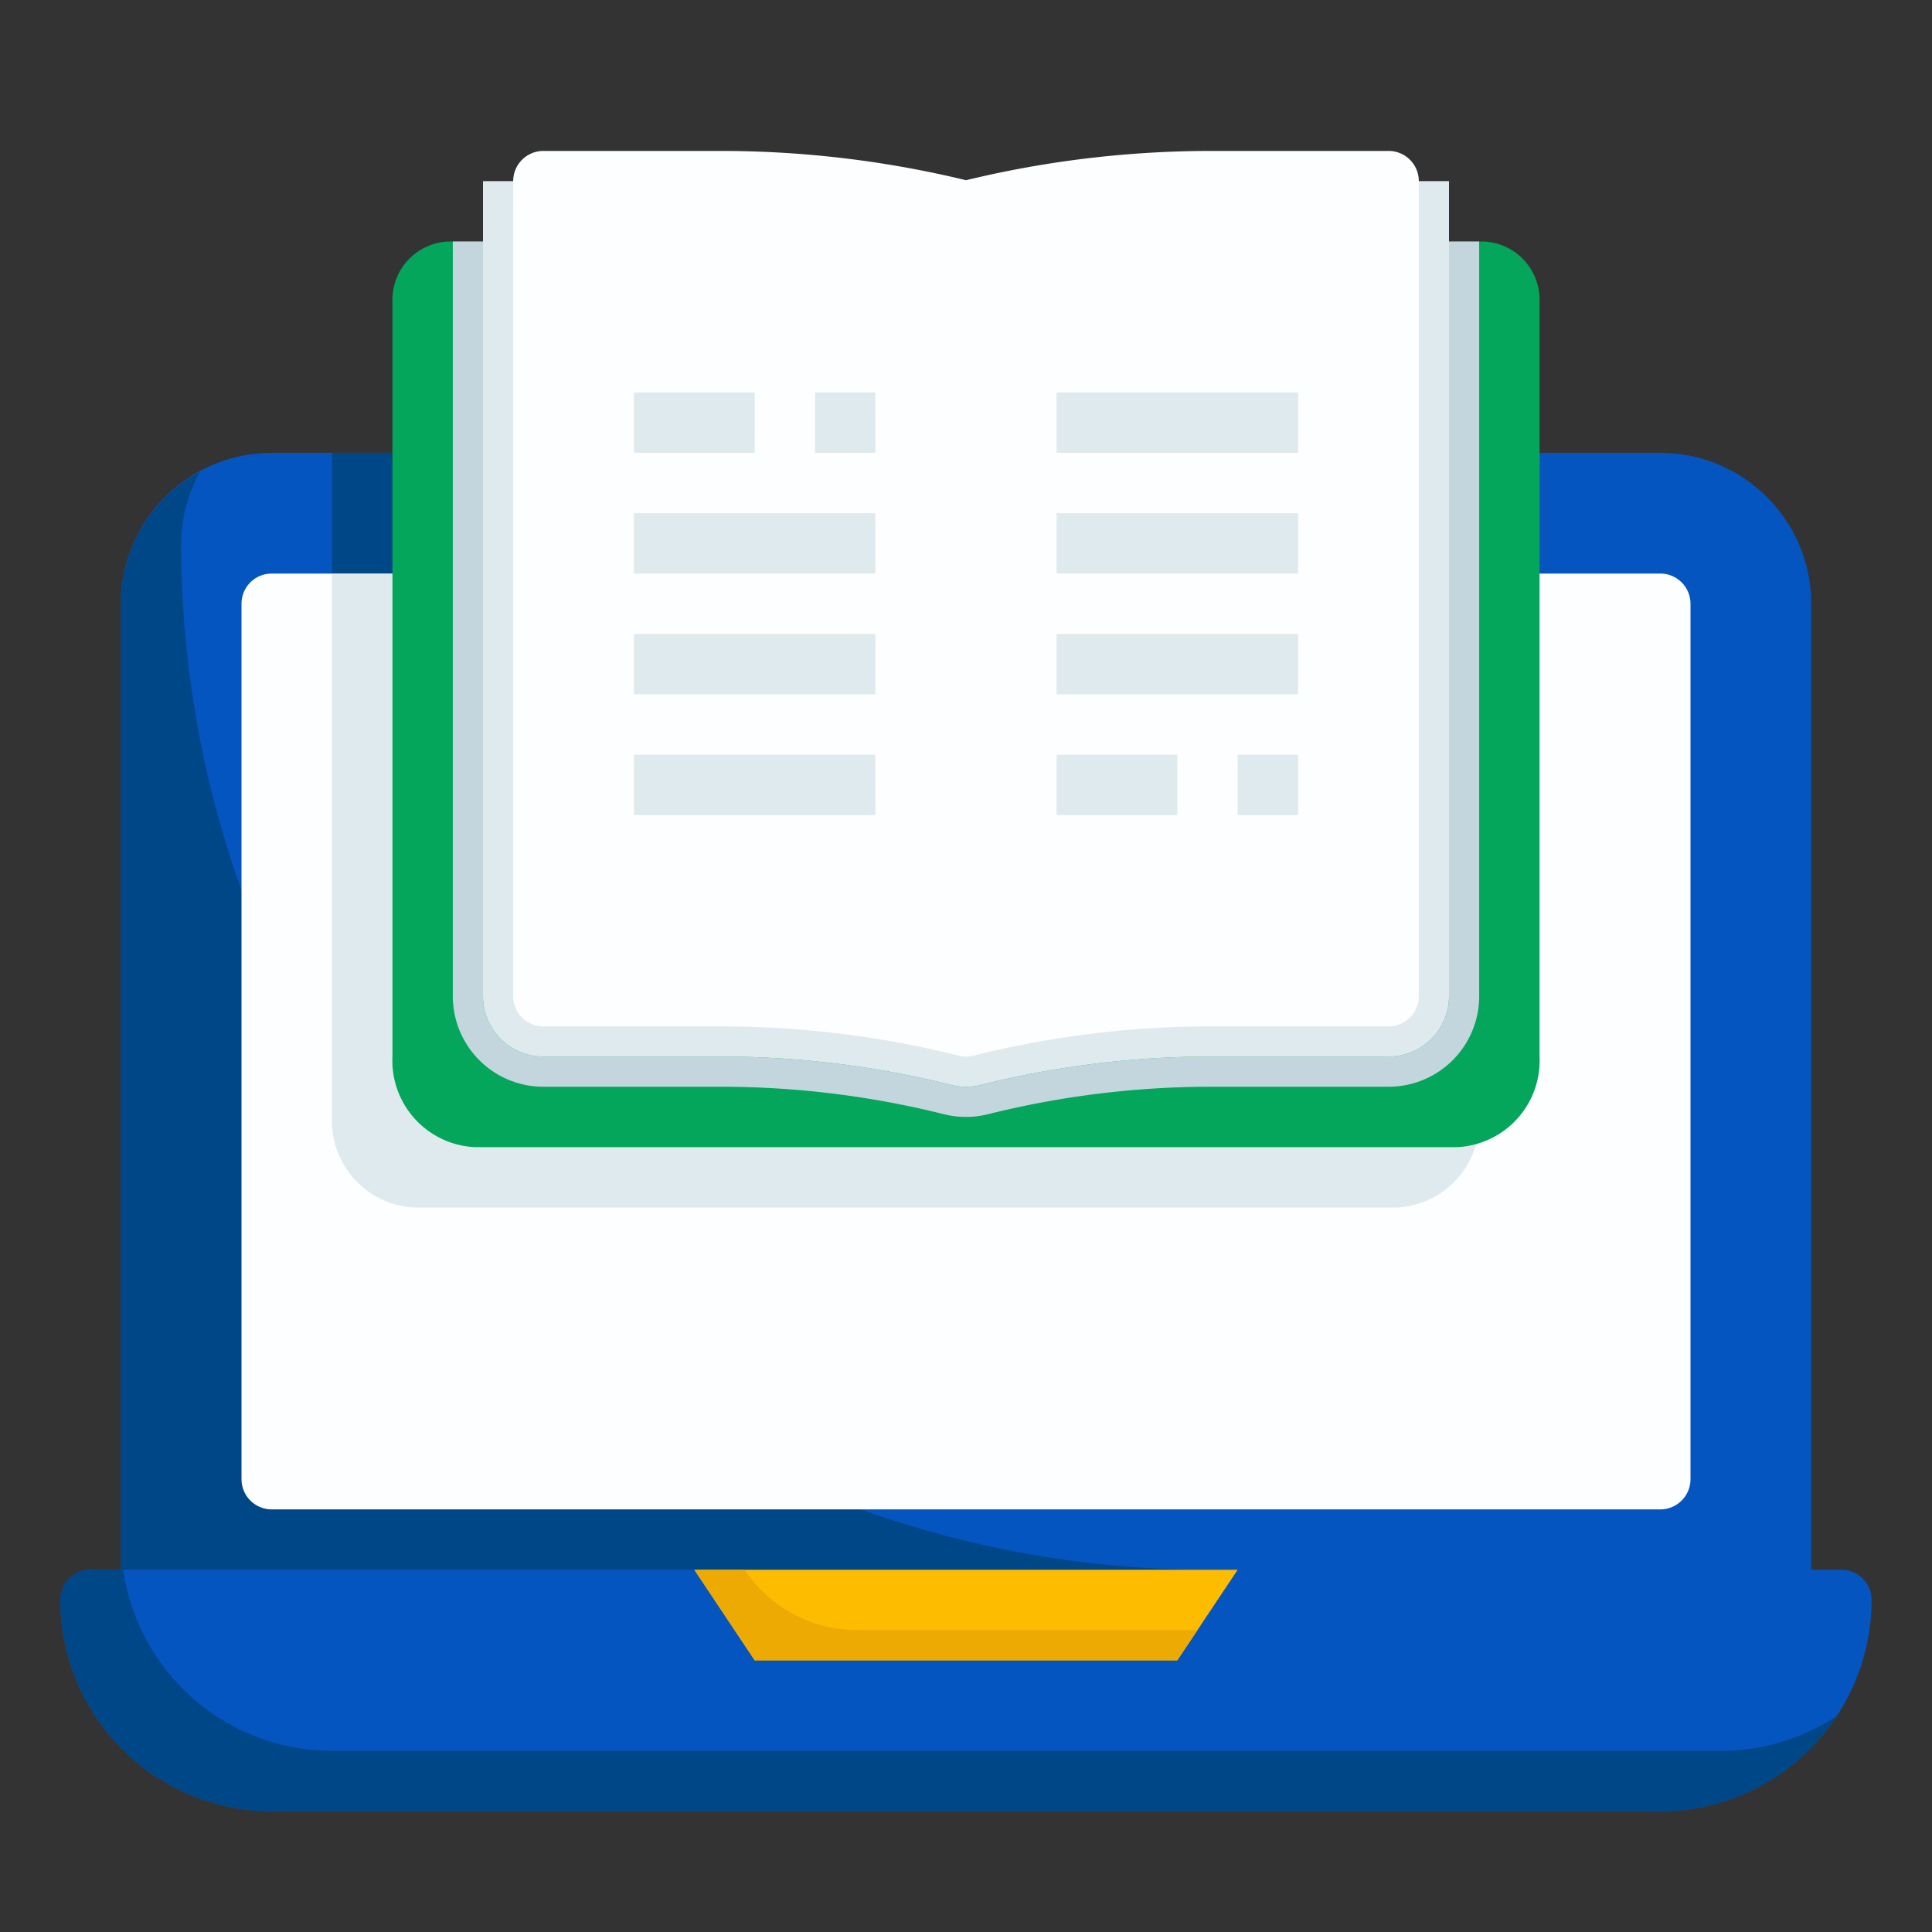<?xml version="1.0" ?>
<svg width="800px" height="800px" viewBox="0 0 64 64" xmlns="http://www.w3.org/2000/svg">
<rect x="0" y="0" width="64" height="64" fill="#333333" stroke="none"/>
<g data-name="11_Ebook" id="_11_Ebook">
<path d="M59,54H5a1,1,0,0,1-1-1V20a5.006,5.006,0,0,1,5-5H55a5.006,5.006,0,0,1,5,5V53A1,1,0,0,1,59,54Z" style="fill:#0455bf"/>
<path d="M40,52A34,34,0,0,1,6,18H6a4.933,4.933,0,0,1,.627-2.373A4.983,4.983,0,0,0,4,20V53a1,1,0,0,0,1,1H59a1,1,0,0,0,1-1V52Z" style="fill:#004787"/>
<path d="M55,50H9a1,1,0,0,1-1-1V20a1,1,0,0,1,1-1H55a1,1,0,0,1,1,1V49A1,1,0,0,1,55,50Z" style="fill:#fdfeff"/>
<path d="M55,60H9a7.008,7.008,0,0,1-7-7,1,1,0,0,1,1-1H61a1,1,0,0,1,1,1A7.008,7.008,0,0,1,55,60Z" style="fill:#0455bf"/>
<path d="M57,58H11a7,7,0,0,1-6.92-6H3a1,1,0,0,0-1,1,7.008,7.008,0,0,0,7,7H55a7,7,0,0,0,5.844-3.156A6.957,6.957,0,0,1,57,58Z" style="fill:#004787"/>
<rect height="4" style="fill:#004787" width="3" x="11" y="15"/>
<path d="M13.714,40H46.286A2.871,2.871,0,0,0,49,37V19H11V37A2.871,2.871,0,0,0,13.714,40Z" style="fill:#dfeaef"/>
<path d="M49.143,8H14.857A1.935,1.935,0,0,0,13,10V35a2.871,2.871,0,0,0,2.714,3H48.286A2.871,2.871,0,0,0,51,35V10A1.935,1.935,0,0,0,49.143,8Z" style="fill:#03a65a"/>
<path d="M18,36h5.877a30.469,30.469,0,0,1,7.392.91,3.018,3.018,0,0,0,1.459,0A30.463,30.463,0,0,1,40.123,36H46a3,3,0,0,0,3-3V8H48V33a2,2,0,0,1-2,2H40.123a31.51,31.51,0,0,0-7.638.94A1.965,1.965,0,0,1,32,36a1.992,1.992,0,0,1-.487-.06A31.481,31.481,0,0,0,23.877,35H18a2,2,0,0,1-2-2V8H15V33A3,3,0,0,0,18,36Z" style="fill:#c3d6dd"/>
<path d="M18,6H16V33a2,2,0,0,0,2,2h5.877a31.481,31.481,0,0,1,7.636.94A1.992,1.992,0,0,0,32,36a1.965,1.965,0,0,0,.485-.06A31.51,31.51,0,0,1,40.123,35H46a2,2,0,0,0,2-2V6H18Z" style="fill:#dfeaef"/>
<path d="M32,35a1,1,0,0,1-.243-.03,32.506,32.506,0,0,0-7.88-.97H18a1,1,0,0,1-1-1V6a1,1,0,0,1,1-1h5.877A34.523,34.523,0,0,1,32,5.97,34.523,34.523,0,0,1,40.123,5H46a1,1,0,0,1,1,1V33a1,1,0,0,1-1,1H40.123a32.506,32.506,0,0,0-7.88.97A1,1,0,0,1,32,35Z" style="fill:#fdfeff"/>
<rect height="2" style="fill:#dfeaef" width="4" x="21" y="13"/>
<rect height="2" style="fill:#dfeaef" width="8" x="21" y="17"/>
<rect height="2" style="fill:#dfeaef" width="8" x="21" y="21"/>
<rect height="2" style="fill:#dfeaef" width="8" x="21" y="25"/>
<rect height="2" style="fill:#dfeaef" width="8" x="35" y="13"/>
<rect height="2" style="fill:#dfeaef" width="8" x="35" y="17"/>
<rect height="2" style="fill:#dfeaef" width="8" x="35" y="21"/>
<rect height="2" style="fill:#dfeaef" width="4" x="35" y="25"/>
<rect height="2" style="fill:#dfeaef" width="2" x="27" y="13"/>
<rect height="2" style="fill:#dfeaef" width="2" x="41" y="25"/>
<polygon points="39 55 25 55 23 52 41 52 39 55" style="fill:#febc00"/>
<path d="M24.667,52H23l2,3H39l.667-1H28.4A4.492,4.492,0,0,1,24.667,52Z" style="fill:#edaa03"/>
</g>
</svg>